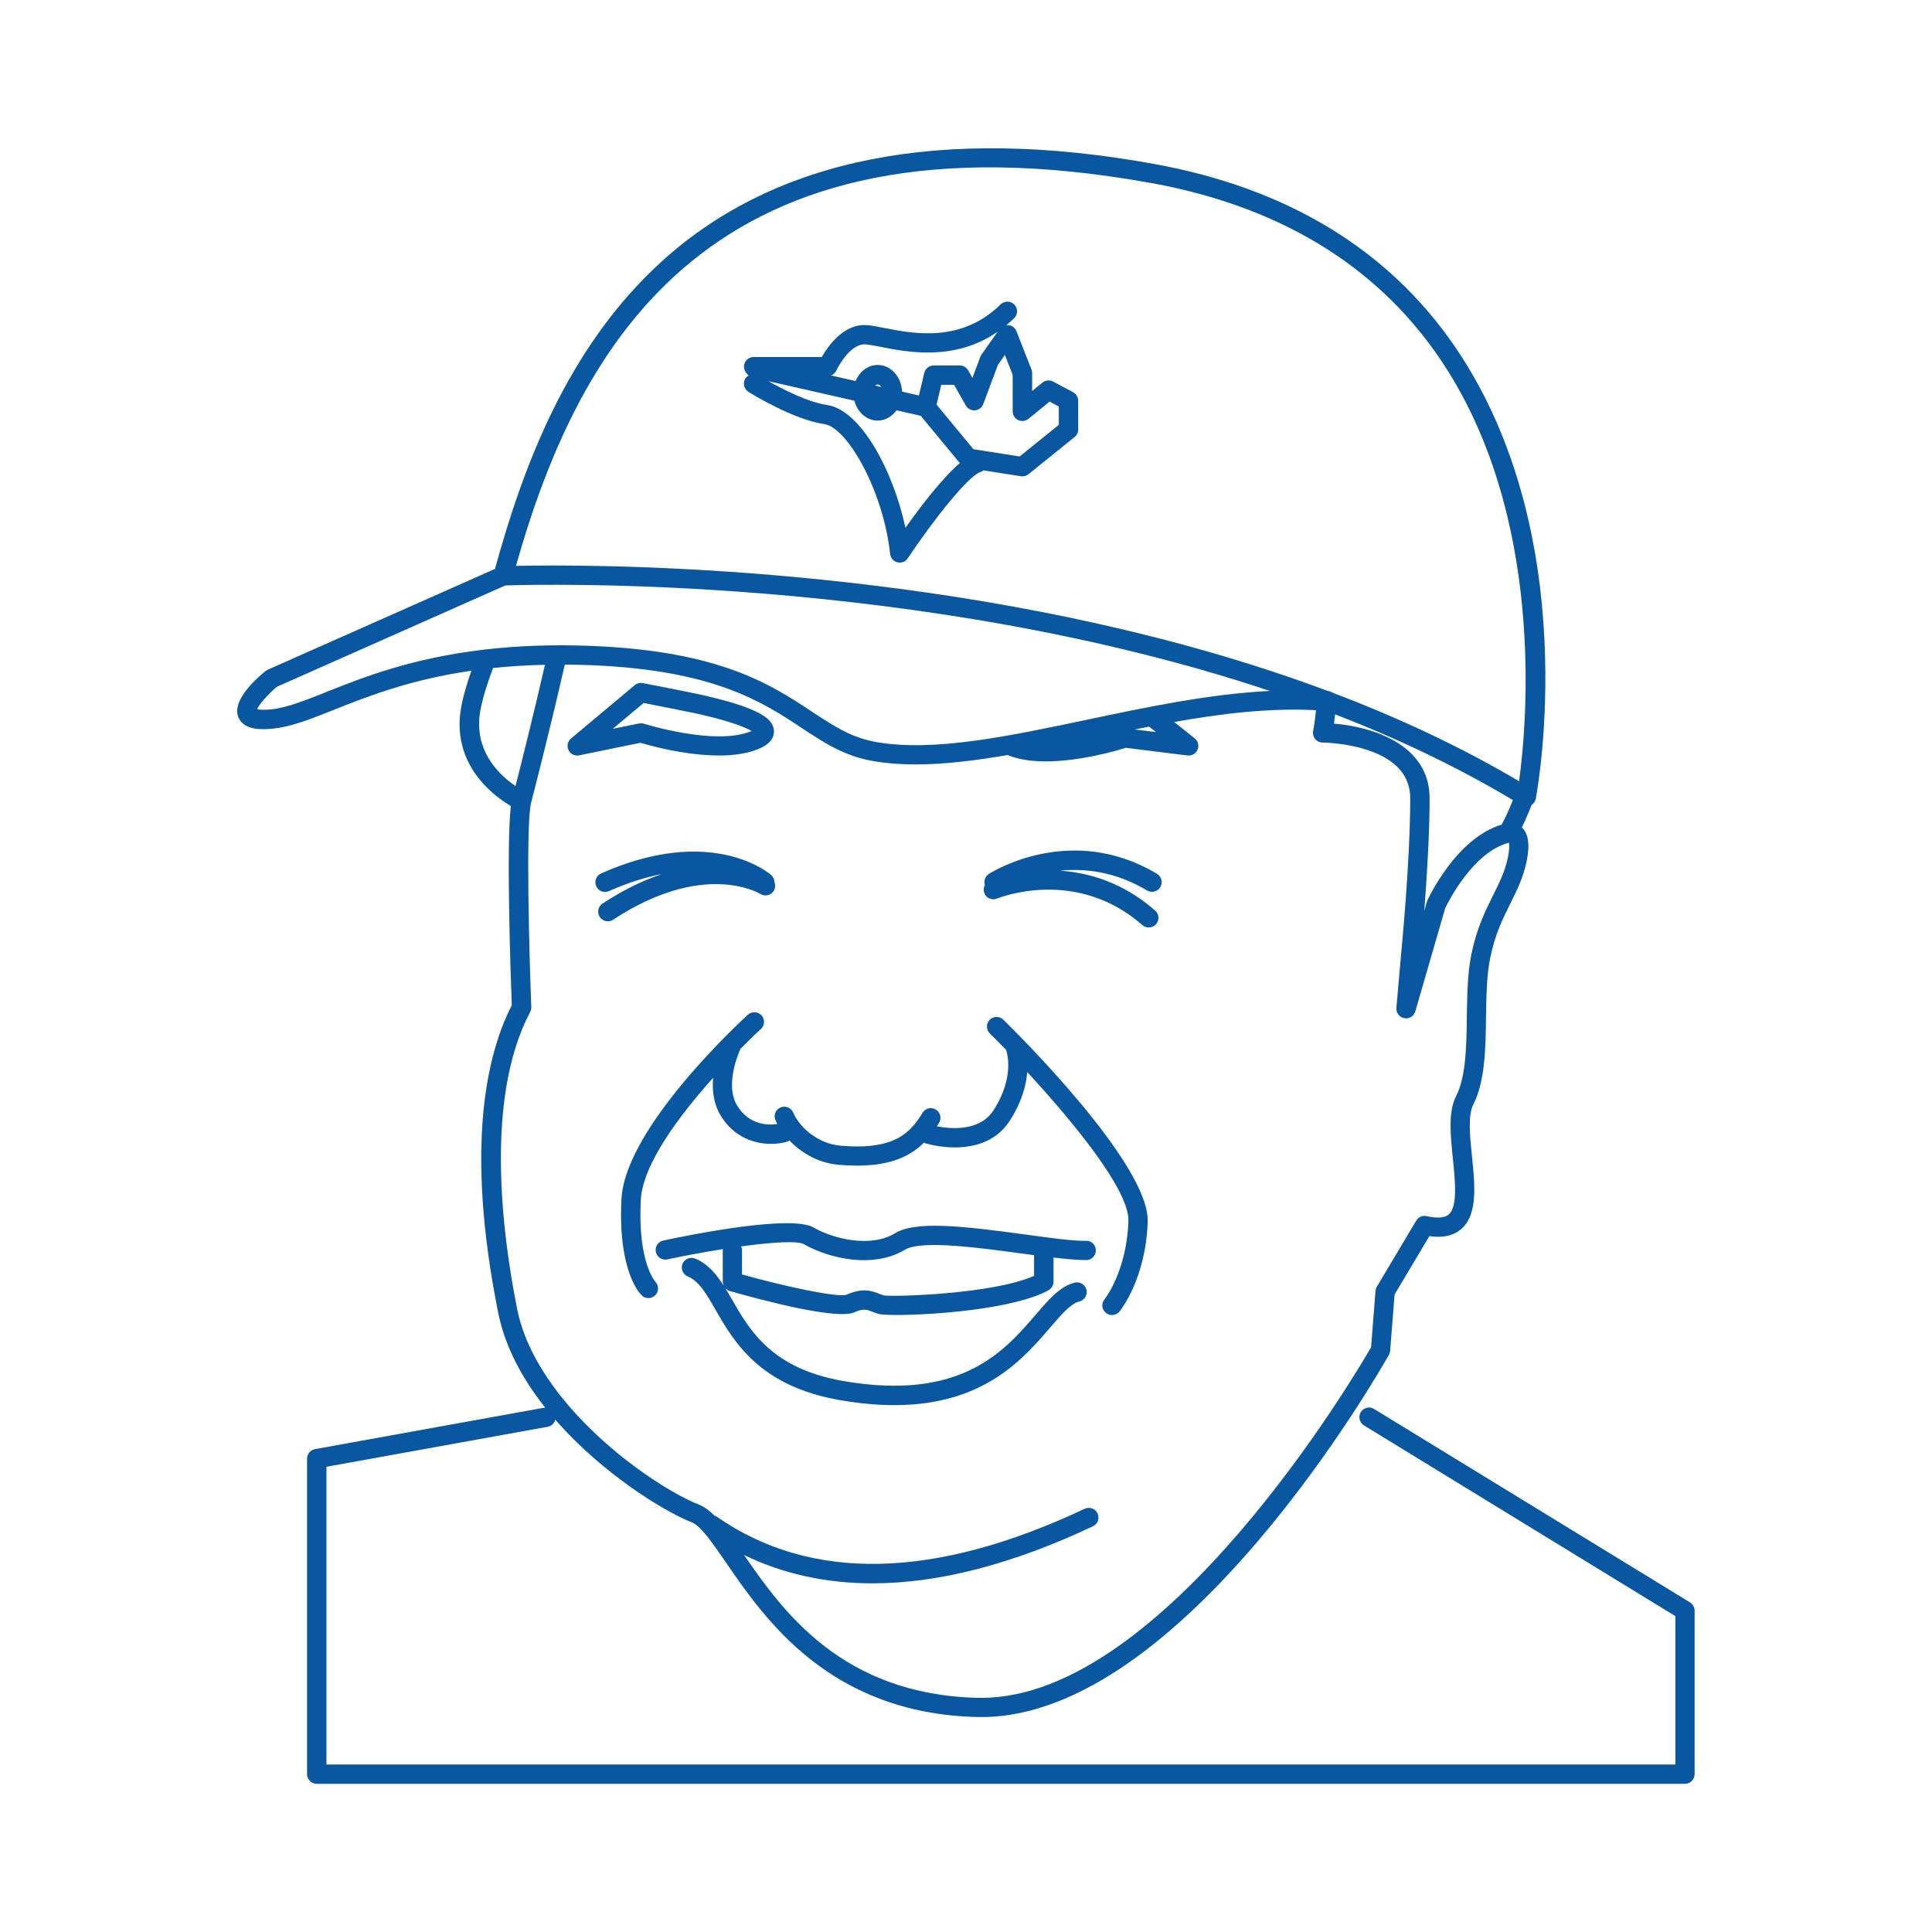 <svg id="Layer_1" xmlns="http://www.w3.org/2000/svg" viewBox="0 0 300 300" width="240" height="240">
  <defs>
    <style>
      .cls-1{fill:#0a57a1;stroke-width:0}
    </style>
  </defs>
  <path class="cls-1" d="M168.63 192.68c-2.12.03-5.67-.48-9.45-.99-9.81-1.34-17.01-2.13-20.17-.21-3.98 2.42-9.89.75-12.67-.87-3.46-2.01-18.75 1.04-23.35 2.02-.81.17-1.33.97-1.15 1.78.17.81.97 1.32 1.78 1.15 2.82-.6 5.81-1.16 8.63-1.6-.01.07-.02.14-.02.22v4.86c0 .21.06.41.14.6-1.18-1.85-2.5-3.43-4.44-4.21-.77-.31-1.64.06-1.95.82s.06 1.64.82 1.96c1.73.71 2.87 2.67 4.3 5.16 2.9 5.03 6.86 11.91 19.43 14.06 3.06.52 5.82.76 8.34.76 13.83 0 19.94-7.1 24.2-12.05 1.72-2 3.2-3.72 4.53-4.05.8-.2 1.3-1.01 1.1-1.82-.2-.8-1.02-1.3-1.82-1.1-2.26.56-3.95 2.52-6.08 5-4.87 5.66-11.54 13.41-29.76 10.29-11.18-1.91-14.59-7.84-17.34-12.6-.36-.63-.72-1.25-1.09-1.85.19.21.42.38.71.46 4.91 1.4 16.63 4.53 19.36 3.3 1.41-.63 1.93-.42 2.78-.08.31.12.62.24.96.34.36.1 1.38.16 2.83.16 5.76 0 18.34-.93 23.57-3.85.47-.26.77-.77.77-1.31v-3.76c2 .24 3.73.39 5.07.4.83 0 1.5-.68 1.5-1.5 0-.83-.66-1.52-1.5-1.5Zm-8.06 5.43c-6.33 2.86-21.97 3.29-23.35 3.04-.23-.07-.45-.16-.67-.24-1.08-.43-2.55-1.01-5.09.13-1.42.47-9.3-1.21-16.24-3.14v-3.72c0-.23-.05-.44-.15-.64 4.85-.66 8.78-.9 9.76-.34 2.18 1.26 5.73 2.48 9.33 2.48 2.21 0 4.45-.46 6.4-1.64 2.5-1.52 11.58-.28 18.21.62.61.08 1.21.16 1.8.24v3.21ZM119.74 135.87c-.37-.32-9.28-7.86-26.4-.24-.76.34-1.1 1.22-.76 1.98.25.56.8.89 1.37.89.2 0 .41-.04.61-.13 3.06-1.36 5.8-2.19 8.25-2.65-2.8.93-5.9 2.38-9.25 4.58-.69.46-.88 1.38-.43 2.08.29.44.77.68 1.26.68.28 0 .57-.08.82-.25 13.95-9.16 22.49-4.22 22.87-3.99.7.43 1.62.22 2.06-.48.26-.42.28-.91.12-1.33 0-.42-.17-.83-.51-1.13ZM152.85 138.71c.31.76 1.19 1.13 1.96.82.5-.2 12.34-4.86 22.58 4.12.29.25.64.37.99.37.42 0 .83-.17 1.13-.51.55-.62.48-1.57-.14-2.12-4.97-4.36-10.25-5.88-14.74-6.19 3.88-.39 8.6.15 13.48 3.07.24.15.51.21.77.21.51 0 1.01-.26 1.29-.73.43-.71.2-1.63-.51-2.06-13.32-7.99-25.6-.31-26.12.02-.58.37-.81 1.08-.61 1.71-.2.38-.24.84-.07 1.26Z"/>
  <path class="cls-1" d="M120.41 173.93c.09.2.19.4.29.61-1.28.19-4.35.26-6.25-2.89-1.84-3.05.06-7.74.52-8.78 1.85-1.87 3.13-3.03 3.18-3.08.61-.56.66-1.51.1-2.12-.56-.61-1.51-.66-2.12-.1-.78.71-19.07 17.44-19.63 28.63-.56 11.06 2.77 14.59 3.16 14.96.29.28.65.41 1.02.41.38 0 .77-.15 1.06-.44.58-.57.58-1.52.02-2.11-.03-.03-2.75-3.01-2.26-12.66.28-5.63 6.15-13.33 11.23-18.99-.16 1.92.06 4.01 1.16 5.83 2.1 3.48 5.35 4.42 7.85 4.42.95 0 1.79-.14 2.42-.32.16-.05.29-.12.42-.21 1.82 1.91 4.47 3.5 7.65 3.78 1.03.09 1.98.13 2.87.13 5.33 0 8.34-1.55 10.36-3.56.07.04.14.07.22.09.17.05 2.14.64 4.59.64 2.84 0 6.34-.79 8.49-4.09 1.89-2.9 2.58-5.53 2.75-7.6 6.97 7.53 15.87 18.29 15.71 23.12-.25 7.77-3.67 12.12-3.71 12.15-.53.64-.43 1.59.21 2.11.28.23.62.34.95.34.43 0 .87-.19 1.16-.55.17-.2 4.1-5.1 4.38-13.96.28-8.85-20.09-29.08-22.41-31.35-.59-.58-1.54-.57-2.12.02-.58.59-.57 1.54.02 2.12.72.7 1.57 1.56 2.52 2.54.08.22 1.46 4.15-1.98 9.43-2.17 3.33-6.8 2.83-8.77 2.44.12-.18.23-.36.34-.53.44-.7.22-1.63-.49-2.06-.7-.44-1.63-.22-2.06.49-1.93 3.12-4.36 5.85-12.78 5.11-3.47-.31-6.31-2.82-7.32-5.15-.33-.76-1.21-1.11-1.97-.78-.76.33-1.11 1.21-.78 1.97Z"/>
  <path class="cls-1" d="m262.43 248.82-49.07-30.04c-.7-.43-1.63-.21-2.06.5s-.21 1.63.5 2.06l48.35 29.61v23.04H50.69v-46.23l34.36-6.21c.59-.11 1.04-.55 1.18-1.1 7.35 8.44 17.02 14.31 21.19 15.94 1.4.55 3.23 3.21 5.35 6.3 6.01 8.74 16.08 23.38 39.01 23.93h.65c31.23 0 61.94-53.93 63.24-56.24.11-.19.17-.4.19-.62l.69-8.75 5.4-9.06c2.15.31 3.79-.08 5-1.15 2.54-2.25 2.07-6.81 1.62-11.22-.32-3.14-.65-6.38.18-8.02 1.86-3.64 1.93-8.69 2-13.56.04-3.2.09-6.52.65-9.26.75-3.66 1.95-6.08 3.12-8.43 1.02-2.04 1.98-3.97 2.51-6.45.56-2.64.33-4.4-.72-5.38.48-.97 1.01-2.19 1.51-3.48.33-.22.57-.56.65-.96.32-1.66 7.48-41.09-12.64-70.34-10.33-15.02-26.05-24.52-46.71-28.26-32.93-5.95-58.57-.9-76.2 15-15.06 13.58-21.85 32.63-26.06 47.9L41.56 104c-.12.06-.24.13-.35.21-1.99 1.64-5.19 4.76-4.19 7.18.9 2.18 4.09 1.87 5.28 1.76 2.86-.27 5.8-1.44 9.52-2.92 5.3-2.11 11.89-4.71 21.38-6.08-1.09 3.12-1.69 5.57-1.81 7.42-.48 7.82 5.47 12.15 7.94 13.59-.75 6.37-.01 26.98.14 30.94-3.88 7.56-7.29 21.91-2.11 47.75 1.08 5.38 3.83 10.36 7.3 14.73-.05 0-.11 0-.16.01l-35.59 6.43c-.71.13-1.23.75-1.23 1.48v48.99c0 .83.67 1.5 1.5 1.5h212.46c.83 0 1.5-.67 1.5-1.5v-25.38c0-.52-.27-1.01-.72-1.28Zm-55.29-136.45c.05-.4.11-.88.17-1.45 9.61 3.72 18.93 8.12 27.61 13.32-.72 1.82-1.36 3.12-1.76 3.81-7.08 2.15-11.34 11.4-11.53 11.8-.03.06-.05.13-.07.2l-.4 1.39c.39-5.07.83-11.93.83-17.49 0-8.34-8.91-11.12-14.85-11.58Zm-28.53-83.98c19.84 3.58 34.9 12.66 44.76 26.99 16.8 24.41 13.7 57.28 12.51 65.93-9.04-5.35-18.73-9.86-28.71-13.65-.13-.08-.27-.15-.42-.19-.18-.1-.39-.17-.61-.19C158.9 89.61 105.62 87.81 85.92 87.81c-2.5 0-4.46.03-5.8.06 9.81-34.65 30.28-71.79 98.49-59.47ZM50.74 107.43c-3.5 1.39-6.27 2.49-8.7 2.73-1.18.11-1.81.04-2.12-.03.32-.76 1.66-2.29 3.06-3.48l35.49-15.74c4.5-.16 64.2-1.82 118.72 16.38-9.38.46-19.06 2.5-28.51 4.49-12.14 2.56-23.6 4.97-32.48 3.47-3.95-.67-6.66-2.46-10.1-4.73-6.33-4.18-14.21-9.39-33.99-10.21-6.31-.27-11.81-.02-16.64.53-.11 0-.23 0-.34.04-11.25 1.32-18.83 4.33-24.41 6.55Zm128.75 6.25-3.27-.41c.74-.15 1.47-.29 2.21-.44l1.06.84Zm-105.08-1.94c.11-1.8.84-4.5 2.15-8.01 2.5-.26 5.16-.44 8.06-.5-1.84 8.05-3.71 15.45-4.57 18.82-2.23-1.5-5.97-4.85-5.63-10.3Zm7.92 45.39c.12-.23.18-.5.17-.76-.3-7.61-.88-28.14-.04-31.69.13-.5 2.73-10.47 5.24-21.48 1.39 0 2.81.04 4.29.1 18.95.79 26.44 5.74 32.47 9.72 3.58 2.37 6.68 4.41 11.25 5.18 2.07.35 4.24.5 6.51.5 4.43 0 9.23-.6 14.25-1.46.03.02.06.04.1.05 1.7.68 3.73.94 5.82.94 5.32 0 11-1.66 12.43-2.11l9.57 1.19c.67.09 1.31-.29 1.57-.91s.08-1.34-.45-1.75l-3.18-2.54c7.48-1.33 14.93-2.21 22.02-1.83-.25 2.34-.43 3.17-.43 3.17-.11.45 0 .92.28 1.28s.72.57 1.18.57c.04 0 3.63.02 7.13 1.22 4.29 1.46 6.47 3.96 6.47 7.44 0 9.94-1.42 24.19-1.43 24.35l-.72 8.18c-.07.77.46 1.46 1.22 1.61.09.02.19.03.28.03.66 0 1.25-.43 1.44-1.08l4.64-16.03c.44-.92 4.3-8.71 9.9-10.17.06.31.11 1.01-.19 2.4-.45 2.11-1.29 3.79-2.26 5.74-1.2 2.4-2.55 5.12-3.38 9.16-.62 3.02-.66 6.48-.71 9.82-.06 4.54-.13 9.22-1.67 12.24-1.24 2.42-.88 5.95-.5 9.69.36 3.49.76 7.43-.63 8.67-.62.55-1.78.64-3.44.27-.63-.15-1.29.14-1.62.7l-6.11 10.25c-.12.2-.19.42-.21.65l-.69 8.77c-2.46 4.25-32.08 54.43-60.47 54.43h-.58c-21.04-.51-30.24-13.37-36.3-22.17 6.04 2.92 12.69 4.39 19.92 4.39 10.27 0 21.71-2.95 34.24-8.86.75-.35 1.07-1.25.72-2-.35-.75-1.25-1.07-2-.72-23.29 10.98-42.49 11.4-57.1 1.25-.13-.09-.26-.15-.4-.19-.8-.8-1.59-1.39-2.43-1.72-7.06-2.77-25.21-15.42-28.19-30.34-2.3-11.47-5.1-32.72 2.01-46.12Z"/>
  <path class="cls-1" d="M117.64 116.36c1.78-.71 2.63-1.71 2.53-2.95-.13-1.58-1.58-3.35-11.27-5.52l-.18-.04c-1.37-.31-8.6-1.72-8.91-1.78-.44-.08-.9.03-1.25.32l-9.89 8.28c-.53.44-.69 1.18-.39 1.8.25.53.78.85 1.35.85.1 0 .2 0 .3-.03l9.52-1.95c2.12.63 12.2 3.42 18.18 1.01Zm-22.49-3.19 4.79-4.01c1.89.37 7.04 1.38 8.12 1.62l.19.04c5.34 1.2 7.56 2.16 8.45 2.69-.05.02-.11.05-.17.07-5.57 2.24-16.43-1.17-16.54-1.2-.15-.05-.3-.07-.46-.07-.1 0-.2.01-.3.03l-4.08.83ZM115.96 58c.08.11.17.21.28.3-.19.12-.37.28-.5.48-.44.7-.22 1.63.48 2.07.28.18 6.94 4.31 11.79 5.01 3.57.51 9.16 10.38 10.21 20.16.07.63.52 1.15 1.13 1.3.12.03.24.04.36.04.49 0 .96-.24 1.25-.67 4.08-6.11 9.41-12.79 11.28-13.39.18-.06.34-.15.48-.26l5.81.91c.08.01.16.02.23.02.34 0 .67-.12.94-.33l7.16-5.78c.35-.28.56-.71.56-1.17v-4.47c0-.55-.31-1.06-.79-1.32l-3.11-1.65c-.53-.28-1.18-.22-1.65.16l-1.6 1.31v-2.79c0-.19-.04-.37-.1-.55l-2.34-5.95c-.2-.51-.67-.88-1.22-.94-.11-.01-.23 0-.34 0 .41-.34.81-.69 1.21-1.08.59-.58.6-1.53.02-2.12-.58-.59-1.53-.6-2.12-.02-6.14 6.01-13.56 4.54-18 3.67-1.14-.23-2.12-.42-2.91-.46-3.5-.17-5.91 3.28-6.87 4.96h-10.58c-.83 0-1.5.67-1.5 1.5 0 .42.17.79.45 1.07Zm24.63 23.94c-1.9-8.93-6.99-18.31-12.15-19.05-2.98-.43-7.01-2.51-9.15-3.71l13.37 3.04c.47 1.78 1.91 3.09 3.62 3.09 1.18 0 2.23-.63 2.93-1.6l3.76.86 6.07 7.34c-2.76 2.35-6.19 6.87-8.44 10.04Zm-4.68-22.06c.12-.11.24-.19.37-.19.19 0 .4.15.55.4l-.92-.21Zm21.34-1.67v5.67c0 .58.33 1.11.86 1.35.52.25 1.14.17 1.59-.19l3.28-2.68 1.43.76v2.85l-6.08 4.91-7.18-1.13-5.72-6.92.73-3.08h1.99l1.82 3.21c.29.51.84.8 1.42.76.58-.05 1.08-.42 1.29-.97l2.28-6.1 1.08-1.53 1.21 3.09Zm-27.39-.65c.5-1.09 2.37-4.19 4.47-4.09.56.03 1.45.2 2.47.4 4.14.82 11.45 2.25 18.11-2.36l-2.51 3.56c-.07.1-.13.22-.18.34L151 58.68l-.66-1.17c-.27-.47-.77-.76-1.31-.76h-4.05c-.69 0-1.3.48-1.46 1.15l-.83 3.51-2.62-.6c-.08-2.3-1.74-4.14-3.78-4.14-1.52 0-2.83 1.03-3.43 2.5l-3.81-.87c.35-.14.65-.4.82-.76Z"/>
</svg>
